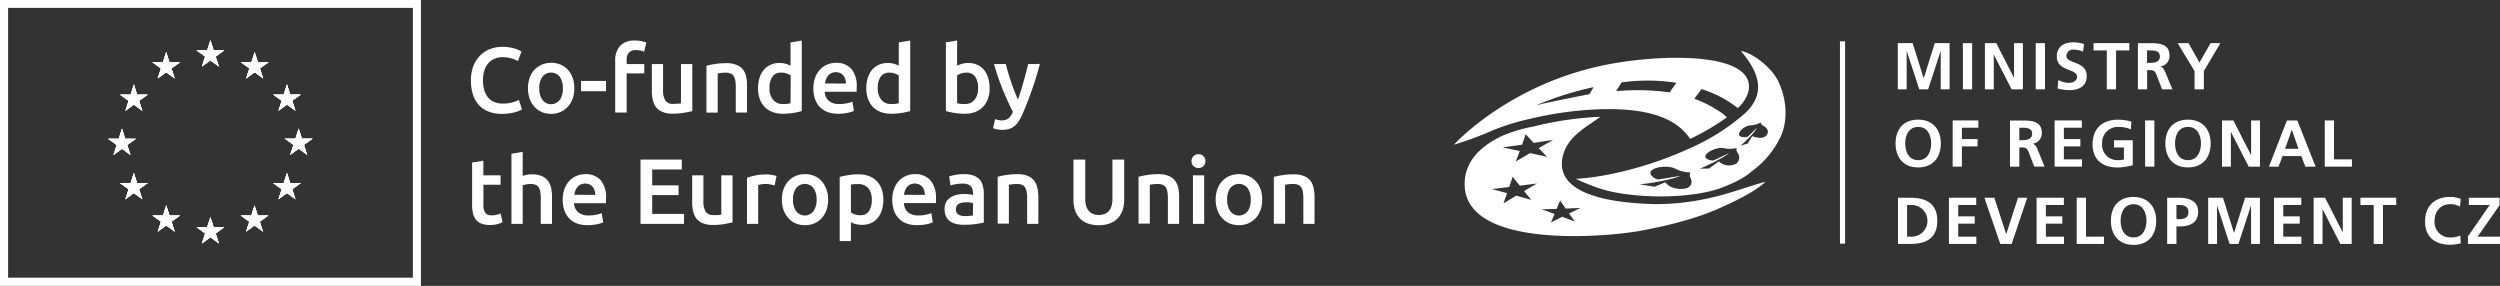 <svg xmlns="http://www.w3.org/2000/svg" viewBox="0 0 694.16 79.37"><rect x="0" y="0" width="694.16" height="79.37" fill="#333333" stroke="none"/><defs><style>.cls-1{fill:#fff;}</style></defs><g id="Layer_2" data-name="Layer 2"><g id="Layer_1-2" data-name="Layer 1"><polygon class="cls-1" points="32.4 40.26 29.99 38.53 32.96 38.53 33.87 35.69 34.78 38.53 37.75 38.53 35.34 40.26 36.24 43.06 33.87 41.33 31.5 43.06 32.4 40.26"/><polygon class="cls-1" points="41.04 50.82 38.63 52.55 39.54 55.35 37.17 53.62 34.79 55.35 35.7 52.55 33.29 50.82 36.26 50.82 37.17 47.98 38.07 50.82 41.04 50.82"/><polygon class="cls-1" points="35.7 28 33.29 26.27 36.26 26.27 37.17 23.43 38.07 26.27 41.04 26.27 38.63 28 39.54 30.8 37.17 29.07 34.79 30.8 35.7 28"/><polygon class="cls-1" points="44.68 19 42.27 17.27 45.24 17.27 46.14 14.43 47.05 17.27 50.02 17.27 47.61 19 48.52 21.8 46.15 20.07 43.77 21.8 44.68 19"/><polygon class="cls-1" points="50.04 59.82 47.63 61.55 48.53 64.35 46.16 62.62 43.79 64.35 44.69 61.55 42.29 59.82 45.26 59.82 46.16 56.98 47.07 59.82 50.04 59.82"/><polygon class="cls-1" points="56.95 64.81 54.54 63.08 57.51 63.08 58.42 60.24 59.33 63.08 62.3 63.08 59.89 64.81 60.79 67.61 58.42 65.88 56.05 67.61 56.95 64.81"/><polygon class="cls-1" points="56.95 15.7 54.54 13.97 57.51 13.98 58.42 11.14 59.33 13.97 62.3 13.97 59.89 15.7 60.79 18.5 58.42 16.77 56.05 18.5 56.95 15.7"/><polygon class="cls-1" points="69.21 61.55 66.8 59.82 69.77 59.82 70.68 56.98 71.59 59.82 74.55 59.82 72.15 61.55 73.05 64.35 70.68 62.62 68.31 64.35 69.21 61.55"/><polygon class="cls-1" points="69.24 19 66.84 17.27 69.81 17.28 70.71 14.44 71.62 17.27 74.59 17.27 72.18 19 73.08 21.8 70.72 20.07 68.34 21.8 69.24 19"/><polygon class="cls-1" points="78.21 52.55 75.8 50.82 78.77 50.82 79.68 47.98 80.59 50.82 83.55 50.82 81.14 52.55 82.05 55.35 79.68 53.62 77.3 55.35 78.21 52.55"/><polygon class="cls-1" points="78.21 27.96 75.8 26.24 78.77 26.24 79.68 23.4 80.59 26.24 83.55 26.24 81.14 27.96 82.05 30.76 79.68 29.03 77.3 30.76 78.21 27.96"/><polygon class="cls-1" points="82.93 35.66 83.84 38.49 86.81 38.49 84.4 40.22 85.3 43.02 82.93 41.29 80.56 43.02 81.47 40.22 79.06 38.49 82.03 38.5 82.93 35.66"/><path class="cls-1" d="M0,0V79.37H116.88V0ZM114.64,77.1H2.25V2.18H114.64Z"/><polygon class="cls-1" points="31.5 43.06 32.4 40.26 29.99 38.53 32.96 38.53 33.87 35.69 34.78 38.53 37.75 38.53 35.34 40.26 36.24 43.06 33.87 41.33 31.5 43.06"/><polygon class="cls-1" points="41.04 50.82 38.63 52.55 39.54 55.35 37.17 53.62 34.79 55.35 35.7 52.55 33.29 50.82 36.26 50.82 37.17 47.98 38.07 50.82 41.04 50.82"/><polygon class="cls-1" points="38.07 26.27 41.04 26.27 38.63 28 39.54 30.8 37.17 29.07 34.79 30.8 35.7 28 33.29 26.27 36.26 26.27 37.17 23.43 38.07 26.27"/><polygon class="cls-1" points="44.68 19 42.27 17.27 45.24 17.27 46.14 14.43 47.05 17.27 50.02 17.27 47.61 19 48.52 21.8 46.15 20.07 43.77 21.8 44.68 19"/><polygon class="cls-1" points="50.04 59.82 47.63 61.55 48.53 64.35 46.16 62.62 43.79 64.35 44.69 61.55 42.29 59.82 45.26 59.82 46.16 56.98 47.07 59.82 50.04 59.82"/><polygon class="cls-1" points="62.3 63.08 59.89 64.81 60.79 67.61 58.42 65.88 56.05 67.61 56.95 64.81 54.54 63.08 57.51 63.08 58.42 60.24 59.33 63.08 62.3 63.08"/><polygon class="cls-1" points="59.33 13.97 62.3 13.97 59.89 15.7 60.79 18.5 58.42 16.77 56.05 18.5 56.95 15.7 54.54 13.97 57.51 13.98 58.42 11.14 59.33 13.97"/><polygon class="cls-1" points="74.55 59.82 72.15 61.55 73.05 64.35 70.68 62.62 68.31 64.35 69.21 61.55 66.8 59.82 69.77 59.82 70.68 56.98 71.59 59.82 74.55 59.82"/><polygon class="cls-1" points="71.62 17.27 74.59 17.27 72.18 19 73.08 21.8 70.72 20.07 68.34 21.8 69.24 19 66.84 17.27 69.81 17.28 70.71 14.44 71.62 17.27"/><polygon class="cls-1" points="83.55 50.82 81.14 52.55 82.05 55.35 79.68 53.62 77.3 55.35 78.21 52.55 75.8 50.82 78.77 50.82 79.68 47.98 80.59 50.82 83.55 50.82"/><polygon class="cls-1" points="78.21 27.96 75.8 26.24 78.77 26.24 79.68 23.4 80.59 26.24 83.55 26.24 81.14 27.96 82.05 30.76 79.68 29.03 77.3 30.76 78.21 27.96"/><polygon class="cls-1" points="84.4 40.22 85.3 43.02 82.93 41.29 80.56 43.02 81.47 40.22 79.06 38.49 82.03 38.5 82.93 35.66 83.84 38.49 86.81 38.49 84.4 40.22"/><polygon class="cls-1" points="59.89 15.7 60.79 18.5 58.42 16.77 56.05 18.5 56.95 15.7 54.54 13.97 57.51 13.98 58.42 11.14 59.33 13.97 62.3 13.97 59.89 15.7"/><polygon class="cls-1" points="47.61 19 48.52 21.8 46.15 20.07 43.77 21.8 44.68 19 42.27 17.27 45.24 17.27 46.14 14.43 47.05 17.27 50.02 17.27 47.61 19"/><polygon class="cls-1" points="38.63 28 39.54 30.8 37.17 29.07 34.79 30.8 35.7 28 33.29 26.27 36.26 26.27 37.17 23.43 38.07 26.27 41.04 26.27 38.63 28"/><polygon class="cls-1" points="35.34 40.26 36.24 43.06 33.87 41.33 31.5 43.06 32.4 40.26 29.99 38.53 32.96 38.53 33.87 35.69 34.78 38.53 37.75 38.53 35.34 40.26"/><polygon class="cls-1" points="38.63 52.55 39.54 55.35 37.17 53.62 34.79 55.35 35.7 52.55 33.29 50.82 36.26 50.82 37.17 47.98 38.07 50.82 41.04 50.82 38.63 52.55"/><polygon class="cls-1" points="47.63 61.55 48.53 64.35 46.16 62.62 43.79 64.35 44.69 61.55 42.29 59.82 45.26 59.82 46.16 56.98 47.07 59.82 50.04 59.82 47.63 61.55"/><polygon class="cls-1" points="59.89 64.81 60.79 67.61 58.42 65.88 56.05 67.61 56.95 64.81 54.54 63.08 57.51 63.08 58.42 60.24 59.33 63.08 62.3 63.08 59.89 64.81"/><polygon class="cls-1" points="72.15 61.55 73.05 64.35 70.68 62.62 68.31 64.35 69.21 61.55 66.8 59.82 69.77 59.82 70.68 56.98 71.59 59.82 74.55 59.82 72.15 61.55"/><polygon class="cls-1" points="81.14 52.55 82.05 55.35 79.68 53.62 77.3 55.35 78.21 52.55 75.8 50.82 78.77 50.82 79.68 47.98 80.59 50.82 83.55 50.82 81.14 52.55"/><polygon class="cls-1" points="84.4 40.22 85.3 43.02 82.93 41.29 80.56 43.02 81.47 40.22 79.06 38.49 82.03 38.5 82.93 35.66 83.84 38.49 86.81 38.49 84.4 40.22"/><polygon class="cls-1" points="81.14 27.96 82.05 30.76 79.68 29.03 77.3 30.76 78.21 27.96 75.8 26.24 78.77 26.24 79.68 23.4 80.59 26.24 83.55 26.24 81.14 27.96"/><polygon class="cls-1" points="72.18 19 73.08 21.8 70.72 20.07 68.34 21.8 69.24 19 66.84 17.27 69.81 17.28 70.71 14.44 71.62 17.27 74.59 17.27 72.18 19"/><path class="cls-1" d="M144.08,27.75a11.68,11.68,0,0,1-1.68.65,9.38,9.38,0,0,1-2.8.35,5.84,5.84,0,0,1-2.48-.48,4.55,4.55,0,0,1-1.7-1.33,6,6,0,0,1-1-2.05,10.12,10.12,0,0,1-.32-2.6,8.85,8.85,0,0,1,.41-2.81,5.61,5.61,0,0,1,1.15-2,4.77,4.77,0,0,1,1.74-1.2,5.72,5.72,0,0,1,2.16-.4,8.66,8.66,0,0,1,2.49.35,7.84,7.84,0,0,1,1.76.73l1-2.65-.61-.33a6,6,0,0,0-1.11-.44,15.84,15.84,0,0,0-1.57-.38,11.22,11.22,0,0,0-2-.16,9.49,9.49,0,0,0-3.43.61,8,8,0,0,0-2.78,1.82,8.67,8.67,0,0,0-1.87,2.92,10.9,10.9,0,0,0-.68,4,12.33,12.33,0,0,0,.59,4A8.18,8.18,0,0,0,133,29.2,7.09,7.09,0,0,0,135.71,31a9.92,9.92,0,0,0,3.6.62,14.59,14.59,0,0,0,1.93-.12,12.21,12.21,0,0,0,2.88-.71,4.26,4.26,0,0,0,.83-.41Z"/><path class="cls-1" d="M159,21.6a6.72,6.72,0,0,0-1.33-2.23,5.68,5.68,0,0,0-2-1.42,6.62,6.62,0,0,0-2.62-.51,6.52,6.52,0,0,0-2.6.51,6,6,0,0,0-2.05,1.42,6.74,6.74,0,0,0-1.34,2.23,9.21,9.21,0,0,0,0,5.81,6.57,6.57,0,0,0,1.33,2.24,5.82,5.82,0,0,0,2,1.44,6.35,6.35,0,0,0,2.62.52,6.51,6.51,0,0,0,2.64-.52,5.86,5.86,0,0,0,2-1.44A6.37,6.37,0,0,0,159,27.41a8.62,8.62,0,0,0,.47-2.91A8.36,8.36,0,0,0,159,21.6Zm-3.58,6.12a3,3,0,0,1-4.82,0,5.4,5.4,0,0,1-.86-3.22,5.29,5.29,0,0,1,.86-3.18,3.07,3.07,0,0,1,4.82,0,5.22,5.22,0,0,1,.86,3.18A5.33,5.33,0,0,1,155.45,27.72Z"/><path class="cls-1" d="M161.34,22.47v2.86h6.93V22.47Z"/><path class="cls-1" d="M174.09,15.68a2.33,2.33,0,0,1,.43-.94,2.09,2.09,0,0,1,.83-.61,3.31,3.31,0,0,1,1.26-.22,6.15,6.15,0,0,1,1.25.13,4.87,4.87,0,0,1,1,.34l.59-2.58a11.43,11.43,0,0,0-1.24-.35,8.91,8.91,0,0,0-1.9-.19,5.32,5.32,0,0,0-4.12,1.48,5.8,5.8,0,0,0-1.37,4.08V31.25H174V20.38h4.89v-2.6H174v-.9A5.08,5.08,0,0,1,174.09,15.68Z"/><path class="cls-1" d="M189.08,17.78V28.67a5,5,0,0,1-.94.13c-.42,0-.82.05-1.2.05a2.48,2.48,0,0,1-2.2-.92,5.71,5.71,0,0,1-.63-3.09V17.78H181v7.55a10.43,10.43,0,0,0,.28,2.51,5.23,5.23,0,0,0,.94,2A4.27,4.27,0,0,0,184,31.09a7,7,0,0,0,2.72.47,18.28,18.28,0,0,0,3.17-.25c1-.16,1.74-.32,2.34-.47V17.78Z"/><path class="cls-1" d="M207.15,21.16a4.78,4.78,0,0,0-.93-1.95A4.35,4.35,0,0,0,204.46,18a7.17,7.17,0,0,0-2.76-.46,19.45,19.45,0,0,0-3.19.24,18.11,18.11,0,0,0-2.35.49v13h3.12V20.38l.95-.13a10.73,10.73,0,0,1,1.24-.08,3.81,3.81,0,0,1,1.35.22,1.9,1.9,0,0,1,.88.7,3.47,3.47,0,0,1,.46,1.23,10.73,10.73,0,0,1,.14,1.85v7.08h3.12V23.68A11.07,11.07,0,0,0,207.15,21.16Z"/><path class="cls-1" d="M219.5,11.78v6.46a7.22,7.22,0,0,0-1.29-.51,5.65,5.65,0,0,0-1.73-.24,6,6,0,0,0-2.55.51,5.26,5.26,0,0,0-1.88,1.43,6.44,6.44,0,0,0-1.17,2.22,10.11,10.11,0,0,0-.4,2.9,8.45,8.45,0,0,0,.48,2.93,6.28,6.28,0,0,0,1.36,2.21,5.89,5.89,0,0,0,2.16,1.4,7.74,7.74,0,0,0,2.85.49,17.39,17.39,0,0,0,2.95-.23,17.69,17.69,0,0,0,2.34-.51V11.26Zm0,16.89a7.81,7.81,0,0,1-.86.15,11.7,11.7,0,0,1-1.28.06,3.32,3.32,0,0,1-2.7-1.17,4.85,4.85,0,0,1-1-3.23,5.56,5.56,0,0,1,.78-3.15A2.8,2.8,0,0,1,217,20.17a4.09,4.09,0,0,1,1.45.25,4.71,4.71,0,0,1,1.1.53Z"/><path class="cls-1" d="M236.43,19.17a5.53,5.53,0,0,0-4.34-1.73,6.17,6.17,0,0,0-2.31.45,5.77,5.77,0,0,0-2,1.34,6.54,6.54,0,0,0-1.41,2.23,8.49,8.49,0,0,0-.53,3.12,8.87,8.87,0,0,0,.42,2.79,6,6,0,0,0,1.26,2.22,5.87,5.87,0,0,0,2.16,1.47,8.33,8.33,0,0,0,3.09.52,12.32,12.32,0,0,0,1.37-.07c.45-.05.86-.12,1.25-.2a9.76,9.76,0,0,0,1-.25,6.88,6.88,0,0,0,.71-.27l-.41-2.55a8.67,8.67,0,0,1-1.49.43,9.42,9.42,0,0,1-2.07.21,4.37,4.37,0,0,1-3-.89,3.56,3.56,0,0,1-1.15-2.51h8.89c0-.17,0-.37,0-.58s0-.41,0-.58A7.46,7.46,0,0,0,236.43,19.17Zm-7.35,4a5.77,5.77,0,0,1,.28-1.16,3.37,3.37,0,0,1,.58-1,3.1,3.1,0,0,1,.92-.71,3,3,0,0,1,2.46,0,2.53,2.53,0,0,1,.85.67,3,3,0,0,1,.53,1,4.16,4.16,0,0,1,.18,1.23Z"/><path class="cls-1" d="M249.56,11.78v6.46a7.22,7.22,0,0,0-1.29-.51,5.65,5.65,0,0,0-1.73-.24A6,6,0,0,0,244,18a5.21,5.21,0,0,0-1.89,1.43,6.44,6.44,0,0,0-1.17,2.22,10.11,10.11,0,0,0-.4,2.9,8.45,8.45,0,0,0,.48,2.93,6.28,6.28,0,0,0,1.36,2.21,5.89,5.89,0,0,0,2.16,1.4,7.74,7.74,0,0,0,2.85.49,17.47,17.47,0,0,0,3-.23,17.69,17.69,0,0,0,2.34-.51V11.26Zm0,16.89a8.26,8.26,0,0,1-.86.15,11.7,11.7,0,0,1-1.28.06,3.32,3.32,0,0,1-2.7-1.17,4.85,4.85,0,0,1-1-3.23,5.56,5.56,0,0,1,.78-3.15A2.81,2.81,0,0,1,247,20.17a4.09,4.09,0,0,1,1.45.25,4.71,4.71,0,0,1,1.1.53Z"/><path class="cls-1" d="M274.38,21.65a6.58,6.58,0,0,0-1.15-2.22A4.9,4.9,0,0,0,271.36,18a6,6,0,0,0-2.53-.51,5.9,5.9,0,0,0-1.74.24,6.87,6.87,0,0,0-1.33.51v-7l-3.12.52V30.84a17.86,17.86,0,0,0,2.33.51,17.55,17.55,0,0,0,2.95.23,7.76,7.76,0,0,0,2.86-.49,5.75,5.75,0,0,0,2.15-1.41,6.25,6.25,0,0,0,1.37-2.23,8.4,8.4,0,0,0,.48-2.92A10,10,0,0,0,274.38,21.65Zm-3.78,6.06a3.32,3.32,0,0,1-2.7,1.17,11.57,11.57,0,0,1-1.28-.06,7.81,7.81,0,0,1-.86-.15V20.92a4.36,4.36,0,0,1,1.1-.51,4.28,4.28,0,0,1,1.45-.24,2.81,2.81,0,0,1,2.49,1.16,5.56,5.56,0,0,1,.78,3.15A4.85,4.85,0,0,1,270.6,27.71Z"/><path class="cls-1" d="M285.49,17.78q-.58,2.41-1.31,5c-.47,1.72-1,3.35-1.53,4.88q-.5-1.11-1-2.4c-.33-.86-.63-1.72-.93-2.59s-.56-1.72-.81-2.56-.46-1.62-.64-2.34H276a68.07,68.07,0,0,0,2.42,7.11q1.37,3.34,2.83,6.18a4.66,4.66,0,0,1-1.2,1.79,2.84,2.84,0,0,1-1.9.58,5.06,5.06,0,0,1-1.84-.36l-.57,2.5a4.73,4.73,0,0,0,1.07.33,7,7,0,0,0,1.44.16,6.78,6.78,0,0,0,1.9-.25,4.3,4.3,0,0,0,1.5-.78,5.79,5.79,0,0,0,1.21-1.37,14.89,14.89,0,0,0,1.06-2,99.36,99.36,0,0,0,4.83-13.91Z"/><path class="cls-1" d="M139,59.28a10.17,10.17,0,0,1-1,.33,5.74,5.74,0,0,1-1.51.18,2,2,0,0,1-1.75-.7,4,4,0,0,1-.51-2.31V51.29H139v-2.6h-4.79V44.62l-3.12.51V56.8a11.4,11.4,0,0,0,.23,2.39,4.49,4.49,0,0,0,.8,1.77,3.59,3.59,0,0,0,1.53,1.12,6.5,6.5,0,0,0,2.41.39,7.82,7.82,0,0,0,2.06-.24,13.53,13.53,0,0,0,1.42-.48Z"/><path class="cls-1" d="M153,52.06a4.92,4.92,0,0,0-.92-1.94,4.25,4.25,0,0,0-1.71-1.26,7,7,0,0,0-2.69-.46,7.71,7.71,0,0,0-1.35.13,8.64,8.64,0,0,0-1.2.31V42.17l-3.12.52V62.16h3.12V51.44c.2-.06.52-.14.95-.23a6.91,6.91,0,0,1,1.26-.13,3.68,3.68,0,0,1,1.34.22,1.93,1.93,0,0,1,.87.7,3.29,3.29,0,0,1,.46,1.23,10.81,10.81,0,0,1,.14,1.85v7.08h3.12V54.59A11,11,0,0,0,153,52.06Z"/><path class="cls-1" d="M166.84,50.08a5.56,5.56,0,0,0-4.34-1.73,6.22,6.22,0,0,0-2.32.45,5.77,5.77,0,0,0-2,1.34,6.7,6.7,0,0,0-1.41,2.23,8.54,8.54,0,0,0-.52,3.12,8.88,8.88,0,0,0,.41,2.79,6,6,0,0,0,1.26,2.22A5.76,5.76,0,0,0,160.07,62a8.35,8.35,0,0,0,3.1.52,12.26,12.26,0,0,0,1.36-.07c.45-.05.86-.12,1.25-.19s.73-.17,1-.26a6.88,6.88,0,0,0,.71-.27l-.41-2.55a8.53,8.53,0,0,1-1.48.43,9.57,9.57,0,0,1-2.08.21,4.37,4.37,0,0,1-3-.89,3.51,3.51,0,0,1-1.14-2.51h8.88c0-.17,0-.36,0-.58s0-.41,0-.58A7.51,7.51,0,0,0,166.84,50.08Zm-7.36,4a5.77,5.77,0,0,1,.28-1.16,3.6,3.6,0,0,1,.58-1,2.92,2.92,0,0,1,.92-.7,3.1,3.1,0,0,1,2.46,0,2.53,2.53,0,0,1,.85.67,3,3,0,0,1,.53,1,4.16,4.16,0,0,1,.18,1.23Z"/><path class="cls-1" d="M181.09,59.4V54.17h7.32v-2.7h-7.32V47.06h8.22V44.31H177.85V62.16h12.08V59.4Z"/><path class="cls-1" d="M200.28,48.69V59.58a4.88,4.88,0,0,1-.94.13c-.42,0-.82,0-1.19,0a2.47,2.47,0,0,1-2.21-.92,5.71,5.71,0,0,1-.63-3.09V48.69h-3.12v7.55a10.42,10.42,0,0,0,.29,2.51,5.08,5.08,0,0,0,.94,2A4.38,4.38,0,0,0,195.17,62a7.18,7.18,0,0,0,2.72.46,19.46,19.46,0,0,0,3.17-.24q1.44-.25,2.34-.48V48.69Z"/><path class="cls-1" d="M215,48.7c-.25-.06-.52-.11-.79-.15s-.55-.08-.83-.11-.51,0-.72,0a13.86,13.86,0,0,0-3,.3,18,18,0,0,0-2.25.63V62.16h3.11V51.37a7.82,7.82,0,0,1,.81-.18,6.3,6.3,0,0,1,1.1-.11,7.37,7.37,0,0,1,1.58.15,8.16,8.16,0,0,1,1.07.27l.54-2.63C215.43,48.82,215.22,48.76,215,48.7Z"/><path class="cls-1" d="M229.45,52.51a6.55,6.55,0,0,0-1.32-2.22,5.71,5.71,0,0,0-2-1.43,6.6,6.6,0,0,0-2.61-.51,6.53,6.53,0,0,0-2.61.51,5.76,5.76,0,0,0-2,1.43,6.28,6.28,0,0,0-1.34,2.22,9,9,0,0,0,0,5.81,6.55,6.55,0,0,0,1.32,2.24,6.07,6.07,0,0,0,2,1.45,6.56,6.56,0,0,0,2.63.51,6.68,6.68,0,0,0,2.64-.51,6,6,0,0,0,2-1.45,6.39,6.39,0,0,0,1.32-2.24,8.63,8.63,0,0,0,.46-2.91A8.36,8.36,0,0,0,229.45,52.51Zm-3.58,6.12a3,3,0,0,1-4.81,0,5.33,5.33,0,0,1-.87-3.22,5.22,5.22,0,0,1,.87-3.18,3.06,3.06,0,0,1,4.81,0,5.22,5.22,0,0,1,.87,3.18A5.33,5.33,0,0,1,225.87,58.63Z"/><path class="cls-1" d="M244.81,52.51a6.3,6.3,0,0,0-1.37-2.21,6,6,0,0,0-2.15-1.41,8,8,0,0,0-2.86-.49,17.33,17.33,0,0,0-2.94.24,21.82,21.82,0,0,0-2.34.49v17.8h3.12V61.7a6.18,6.18,0,0,0,1.31.51,6.66,6.66,0,0,0,4.29-.28,5.25,5.25,0,0,0,1.87-1.44,6.48,6.48,0,0,0,1.14-2.22,9.4,9.4,0,0,0,.4-2.83A8.7,8.7,0,0,0,244.81,52.51Zm-3.51,6.1a2.78,2.78,0,0,1-2.48,1.15,4.38,4.38,0,0,1-1.46-.24,4.61,4.61,0,0,1-1.09-.53v-7.7a5,5,0,0,1,.94-.17c.32,0,.62,0,.91,0a3.69,3.69,0,0,1,3,1.16,5,5,0,0,1,.94,3.25A5.46,5.46,0,0,1,241.3,58.61Z"/><path class="cls-1" d="M258.36,50.08A5.56,5.56,0,0,0,254,48.35a6.22,6.22,0,0,0-2.32.45,5.77,5.77,0,0,0-2,1.34,6.7,6.7,0,0,0-1.41,2.23,8.54,8.54,0,0,0-.52,3.12,8.88,8.88,0,0,0,.41,2.79,6,6,0,0,0,1.26,2.22A5.76,5.76,0,0,0,251.59,62a8.33,8.33,0,0,0,3.09.52,12.32,12.32,0,0,0,1.37-.07c.45-.05.86-.12,1.25-.19s.73-.17,1-.26a6.88,6.88,0,0,0,.71-.27l-.41-2.55a8.41,8.41,0,0,1-1.49.43,9.42,9.42,0,0,1-2.07.21,4.37,4.37,0,0,1-2.95-.89A3.51,3.51,0,0,1,251,56.39h8.88c0-.17,0-.36,0-.58s0-.41,0-.58A7.51,7.51,0,0,0,258.36,50.08Zm-7.36,4a5.19,5.19,0,0,1,.29-1.16,3.34,3.34,0,0,1,.57-1,2.92,2.92,0,0,1,.92-.7,3.1,3.1,0,0,1,2.46,0,2.53,2.53,0,0,1,.85.67,3,3,0,0,1,.53,1,4.16,4.16,0,0,1,.18,1.23Z"/><path class="cls-1" d="M272.88,51.51a4.11,4.11,0,0,0-.9-1.69,4.18,4.18,0,0,0-1.69-1.08,7.54,7.54,0,0,0-2.6-.39,13.3,13.3,0,0,0-2.42.21,12.23,12.23,0,0,0-1.72.41l.38,2.53a8.31,8.31,0,0,1,1.47-.36,11,11,0,0,1,2-.16,3.6,3.6,0,0,1,1.33.21,2,2,0,0,1,.85.58,2.09,2.09,0,0,1,.45.86,3.88,3.88,0,0,1,.13,1v.51a9.94,9.94,0,0,0-1.21-.21,8.25,8.25,0,0,0-1.08-.07,10.53,10.53,0,0,0-2.13.22,5.51,5.51,0,0,0-1.79.72,3.79,3.79,0,0,0-1.22,1.3,4,4,0,0,0-.45,2,4.61,4.61,0,0,0,.4,2,3.59,3.59,0,0,0,1.1,1.34,4.72,4.72,0,0,0,1.72.74,9.55,9.55,0,0,0,2.21.23,23.24,23.24,0,0,0,3.29-.21c1-.15,1.69-.28,2.17-.38V53.69A8.29,8.29,0,0,0,272.88,51.51Zm-2.74,8.31A12,12,0,0,1,268,60a3.61,3.61,0,0,1-1.88-.42,1.67,1.67,0,0,1-.69-1.54,1.65,1.65,0,0,1,.25-.94,1.75,1.75,0,0,1,.68-.58,3.58,3.58,0,0,1,1-.28,7.4,7.4,0,0,1,1-.08,7,7,0,0,1,1.08.08,6.07,6.07,0,0,1,.75.15Z"/><path class="cls-1" d="M288,52.08a4.76,4.76,0,0,0-.93-2,4.22,4.22,0,0,0-1.76-1.26,7.37,7.37,0,0,0-2.76-.46,19.54,19.54,0,0,0-3.19.24,18.27,18.27,0,0,0-2.34.49v13h3.11V51.29l1-.13a10.57,10.57,0,0,1,1.23-.08,3.81,3.81,0,0,1,1.35.22,1.85,1.85,0,0,1,.88.7,3.29,3.29,0,0,1,.46,1.23,9.8,9.8,0,0,1,.15,1.85v7.08h3.11V54.59A10.91,10.91,0,0,0,288,52.08Z"/><path class="cls-1" d="M308.88,44.31V55.15a7,7,0,0,1-.27,2.08,3.69,3.69,0,0,1-.77,1.4,3.13,3.13,0,0,1-1.2.8,4.46,4.46,0,0,1-1.55.26,4.38,4.38,0,0,1-1.53-.26,3.06,3.06,0,0,1-1.18-.8,3.58,3.58,0,0,1-.78-1.4,7,7,0,0,1-.27-2.08V44.31h-3.27V55.46a9.46,9.46,0,0,0,.41,2.84,6.15,6.15,0,0,0,1.28,2.24A5.77,5.77,0,0,0,301.93,62a8.42,8.42,0,0,0,3.14.53,8.7,8.7,0,0,0,3.17-.53,5.85,5.85,0,0,0,2.2-1.48,6.47,6.47,0,0,0,1.29-2.24,9.15,9.15,0,0,0,.42-2.84V44.31Z"/><path class="cls-1" d="M327.13,52.08a4.76,4.76,0,0,0-.93-2,4.29,4.29,0,0,0-1.76-1.26,7.37,7.37,0,0,0-2.76-.46,19.45,19.45,0,0,0-3.19.24,18.48,18.48,0,0,0-2.35.49v13h3.12V51.29l.95-.13a10.73,10.73,0,0,1,1.24-.08,3.81,3.81,0,0,1,1.35.22,1.9,1.9,0,0,1,.88.7,3.29,3.29,0,0,1,.46,1.23,9.88,9.88,0,0,1,.14,1.85v7.08h3.12V54.59A10.91,10.91,0,0,0,327.13,52.08Z"/><path class="cls-1" d="M331.24,48.69V62.16h3.12V48.69Zm2.88-5.36a1.92,1.92,0,0,0-1.34-.52,2,2,0,0,0-1.36.52,1.82,1.82,0,0,0-.57,1.42,1.78,1.78,0,0,0,.57,1.39,2,2,0,0,0,1.36.51,1.92,1.92,0,0,0,1.34-.51,1.78,1.78,0,0,0,.57-1.39A1.82,1.82,0,0,0,334.12,43.33Z"/><path class="cls-1" d="M350,52.51a6.57,6.57,0,0,0-1.33-2.22,5.62,5.62,0,0,0-2.05-1.43,6.57,6.57,0,0,0-2.61-.51,6.49,6.49,0,0,0-2.6.51,5.88,5.88,0,0,0-2.05,1.43,6.43,6.43,0,0,0-1.34,2.22,9,9,0,0,0,0,5.81,6.57,6.57,0,0,0,1.33,2.24,5.94,5.94,0,0,0,2,1.45,6.6,6.6,0,0,0,2.63.51,6.68,6.68,0,0,0,2.64-.51,6,6,0,0,0,2.05-1.45A6.53,6.53,0,0,0,350,58.32a8.63,8.63,0,0,0,.46-2.91A8.36,8.36,0,0,0,350,52.51Zm-3.58,6.12a3,3,0,0,1-4.82,0,5.4,5.4,0,0,1-.86-3.22,5.29,5.29,0,0,1,.86-3.18,3.07,3.07,0,0,1,4.82,0,5.29,5.29,0,0,1,.86,3.18A5.4,5.4,0,0,1,346.45,58.63Z"/><path class="cls-1" d="M364.71,52.08a4.76,4.76,0,0,0-.93-2A4.22,4.22,0,0,0,362,48.86a7.37,7.37,0,0,0-2.76-.46,19.45,19.45,0,0,0-3.19.24,18.86,18.86,0,0,0-2.35.49v13h3.12V51.29l1-.13a10.88,10.88,0,0,1,1.24-.08,3.81,3.81,0,0,1,1.35.22,1.9,1.9,0,0,1,.88.7,3.29,3.29,0,0,1,.46,1.23,9.88,9.88,0,0,1,.14,1.85v7.08H365V54.59A10.91,10.91,0,0,0,364.71,52.08Z"/><polygon class="cls-1" points="526.95 11.98 531.07 11.98 534.12 21.7 534.16 21.7 537.21 11.98 541.33 11.98 541.33 24.81 538.87 24.81 538.87 14.22 538.83 14.22 535.37 24.81 532.91 24.81 529.45 14.22 529.41 14.26 529.41 24.81 526.95 24.81 526.95 11.98"/><rect class="cls-1" x="545.02" y="11.98" width="2.57" height="12.83"/><polygon class="cls-1" points="551.14 11.98 554.3 11.98 559.19 21.58 559.23 21.58 559.23 11.98 561.69 11.98 561.69 24.81 558.55 24.81 553.64 15.21 553.6 15.21 553.6 24.81 551.14 24.81 551.14 11.98"/><rect class="cls-1" x="565.25" y="11.98" width="2.57" height="12.83"/><path class="cls-1" d="M578.39,14.33a6.64,6.64,0,0,0-2.61-.55,1.79,1.79,0,0,0-2,1.79c0,2.22,5.63,1.28,5.63,5.58,0,2.82-2.23,3.88-4.82,3.88a11.38,11.38,0,0,1-3.29-.49l.24-2.32a6.15,6.15,0,0,0,2.9.79c1,0,2.28-.49,2.28-1.66,0-2.44-5.62-1.43-5.62-5.67,0-2.87,2.22-3.92,4.48-3.92a9.74,9.74,0,0,1,3.07.46Z"/><polygon class="cls-1" points="584.98 14 581.31 14 581.31 11.98 591.23 11.98 591.23 14 587.55 14 587.55 24.81 584.98 24.81 584.98 14"/><path class="cls-1" d="M601.11,19.79c-.26-.57-.66-1.26-1.36-1.32v0a2.93,2.93,0,0,0,2.65-3c0-3.57-3.29-3.48-6-3.48h-2.78V24.81h2.57V19.48H597c1.09,0,1.42.37,1.79,1.32l1.54,4h2.87ZM597,17.46h-.85V14H597c1.29,0,2.72.13,2.72,1.68S598.26,17.46,597,17.46Z"/><polygon class="cls-1" points="609.35 19.74 604.66 11.98 607.68 11.98 610.71 17.37 613.8 11.98 616.52 11.98 611.93 19.74 611.93 24.81 609.35 24.81 609.35 19.74"/><path class="cls-1" d="M532.62,33.22c-4.09,0-6.29,2.67-6.29,6.6s2.17,6.67,6.29,6.67,6.28-2.79,6.28-6.67S536.64,33.22,532.62,33.22Zm0,11.25c-2.63,0-3.61-2.33-3.61-4.65s1-4.58,3.61-4.58,3.6,2.32,3.6,4.58S535.24,44.47,532.62,44.47Z"/><polygon class="cls-1" points="542.18 33.44 549.32 33.44 549.32 35.46 544.75 35.46 544.75 38.62 549.1 38.62 549.1 40.65 544.75 40.65 544.75 46.27 542.18 46.27 542.18 33.44"/><path class="cls-1" d="M565.65,41.25c-.26-.57-.66-1.27-1.36-1.32v0a2.94,2.94,0,0,0,2.65-3c0-3.56-3.3-3.47-6.05-3.47h-2.78V46.27h2.58V40.94h.82c1.09,0,1.42.37,1.78,1.32l1.55,4h2.87Zm-4.12-2.33h-.84V35.46h.84c1.29,0,2.72.13,2.72,1.67S562.8,38.92,561.53,38.92Z"/><polygon class="cls-1" points="570.49 33.44 578.06 33.44 578.06 35.46 573.06 35.46 573.06 38.62 577.64 38.62 577.64 40.65 573.06 40.65 573.06 44.25 578.1 44.25 578.1 46.27 570.49 46.27 570.49 33.44"/><path class="cls-1" d="M591.66,35.92a8.46,8.46,0,0,0-3.31-.68,4.37,4.37,0,0,0-4.66,4.65,4.23,4.23,0,0,0,4.36,4.58,6.45,6.45,0,0,0,1.69-.19V40.94H587v-2h5.19v6.91a16.11,16.11,0,0,1-4.16.66c-4.15,0-7-2.08-7-6.42s2.68-6.85,7-6.85a12.69,12.69,0,0,1,3.77.53Z"/><rect class="cls-1" x="595.62" y="33.44" width="2.57" height="12.83"/><path class="cls-1" d="M607.53,33.22c-4.08,0-6.29,2.67-6.29,6.6s2.17,6.67,6.29,6.67,6.29-2.79,6.29-6.67S611.56,33.22,607.53,33.22Zm0,11.25c-2.63,0-3.6-2.33-3.6-4.65s1-4.58,3.6-4.58,3.6,2.32,3.6,4.58S610.16,44.47,607.53,44.47Z"/><polygon class="cls-1" points="616.97 33.44 620.13 33.44 625.02 43.04 625.06 43.04 625.06 33.44 627.52 33.44 627.52 46.27 624.38 46.27 619.47 36.67 619.43 36.67 619.43 46.27 616.97 46.27 616.97 33.44"/><path class="cls-1" d="M637.88,33.44H635l-5,12.83h2.67l1.12-2.94H639l1.11,2.94h2.85Zm-3.39,7.87,1.86-5.3h0l1.85,5.3Z"/><polygon class="cls-1" points="645.5 33.44 648.07 33.44 648.07 44.25 653.05 44.25 653.05 46.27 645.5 46.27 645.5 33.44"/><path class="cls-1" d="M530.46,54.9H527V67.73h3.51c3.94,0,7.41-1.33,7.41-6.42S534.4,54.9,530.46,54.9Zm.5,10.81h-1.43V56.92H531a4.4,4.4,0,0,1,0,8.79Z"/><polygon class="cls-1" points="541.15 54.9 548.73 54.9 548.73 56.92 543.73 56.92 543.73 60.08 548.3 60.08 548.3 62.1 543.73 62.1 543.73 65.71 548.76 65.71 548.76 67.73 541.15 67.73 541.15 54.9"/><polygon class="cls-1" points="550.99 54.9 553.75 54.9 557.04 64.97 557.08 64.97 560.33 54.9 562.89 54.9 558.57 67.73 555.41 67.73 550.99 54.9"/><polygon class="cls-1" points="565.49 54.9 573.06 54.9 573.06 56.92 568.06 56.92 568.06 60.08 572.63 60.08 572.63 62.1 568.06 62.1 568.06 65.71 573.1 65.71 573.1 67.73 565.49 67.73 565.49 54.9"/><polygon class="cls-1" points="576.63 54.9 579.21 54.9 579.21 65.71 584.19 65.71 584.19 67.73 576.63 67.73 576.63 54.9"/><path class="cls-1" d="M592.41,54.68c-4.08,0-6.29,2.66-6.29,6.6S588.29,68,592.41,68s6.29-2.79,6.29-6.67S596.44,54.68,592.41,54.68Zm0,11.25c-2.63,0-3.6-2.34-3.6-4.65s1.05-4.58,3.6-4.58S596,59,596,61.28,595,65.93,592.41,65.93Z"/><path class="cls-1" d="M605,54.9h-3.25V67.73h2.57V62.86h1.09c2.75,0,4.94-1.09,4.94-4.08S607.81,54.9,605,54.9Zm.22,5.94h-.9V56.92h.9c1.33,0,2.45.52,2.45,2S606.52,60.84,605.23,60.84Z"/><polygon class="cls-1" points="613.13 54.9 617.24 54.9 620.29 64.63 620.33 64.63 623.38 54.9 627.5 54.9 627.5 67.73 625.04 67.73 625.04 57.14 625 57.14 621.54 67.73 619.08 67.73 615.63 57.14 615.59 57.18 615.59 67.73 613.13 67.73 613.13 54.9"/><polygon class="cls-1" points="631.41 54.9 638.98 54.9 638.98 56.92 633.98 56.92 633.98 60.08 638.56 60.08 638.56 62.1 633.98 62.1 633.98 65.71 639.02 65.71 639.02 67.73 631.41 67.73 631.41 54.9"/><polygon class="cls-1" points="642.42 54.9 645.59 54.9 650.48 64.5 650.51 64.5 650.51 54.9 652.98 54.9 652.98 67.73 649.83 67.73 644.92 58.13 644.89 58.13 644.89 67.73 642.42 67.73 642.42 54.9"/><polygon class="cls-1" points="659.09 56.92 655.41 56.92 655.41 54.9 665.34 54.9 665.34 56.92 661.66 56.92 661.66 67.73 659.09 67.73 659.09 56.92"/><path class="cls-1" d="M683.27,67.55a13.08,13.08,0,0,1-2.92.4c-4.16,0-7-2.08-7-6.42s2.68-6.85,7-6.85a8.38,8.38,0,0,1,2.9.53l-.18,2.17a5.31,5.31,0,0,0-2.78-.68c-2.64,0-4.3,2-4.3,4.65a4.23,4.23,0,0,0,4.36,4.58,7.21,7.21,0,0,0,2.81-.53Z"/><polygon class="cls-1" points="685.5 54.9 685.5 56.92 691.29 56.92 685.26 65.64 685.26 67.73 694.16 67.73 694.16 65.71 687.95 65.71 694.03 56.99 694.03 54.9 685.5 54.9"/><path class="cls-1" d="M473.23,55.29a66.42,66.42,0,0,1-13.53,1.39c-9-.21-27.57-1.6-25.93-12.52,1-6.43,7.57-9.3,10.57-11.73a92.71,92.71,0,0,0-18.69,2.73A39.77,39.77,0,0,0,417,37.77c-4.51,2.16-10.48,6.21-10.32,13.6.37,17.84,39.12,14.47,48.58,12.75,6.5-1.17,15.11-3.19,21.85-6.16,5.61-2.47,10.45-5,13.08-7.44C486.82,51.2,480.21,53.94,473.23,55.29ZM422.62,40.17l1-2.91,2.23,2.42,5.39-.84-4,2.29,2.31,2.39-4.72-1-3.95,2.32L422,41.93l-4.75-1Zm2.56,15.34L421,54.33l-3.54,2.14,1-2.83-4.18-1.14,4.78-.58.95-2.84L422,51.56l4.77-.62-3.58,2.11Zm10.49,3.76,1.6,2.25-3.5-1.32-3.12,1.56,1-2.35-3.53-1.29,4.11-.12.94-2.35,1.55,2.26,4.11-.16Z"/><path class="cls-1" d="M493.77,22.59c-1.66-3.51-6.75-7.83-10.37-8.43,3.62,4.35,8.08,11,1,17.41A59.59,59.59,0,0,1,469.58,41c-10.38,4.84-22.72,8.14-32.06,8.66,6.24,2.79,9.53,3.94,17.58,4.63,6.66.57,16.11.23,22.48-2a46.61,46.61,0,0,0,5.4-2.38,19.74,19.74,0,0,0,3.65-2.52,24.86,24.86,0,0,0,8-9.92C496.57,32.72,495.9,27.08,493.77,22.59ZM468.26,52.27c-1.7.46-4.49.19-5.86-1.66l-3,1.24-4.23-.68c2.46-.11,9.65-1.41,11.33-2.34l-6,1a3.22,3.22,0,0,1-2-1.16c-1.49-2.07,4.27-3.07,6.61-1.86a9.12,9.12,0,0,0,4.29,1.06c-.37.67-.18,1.1.13,1.86A1.88,1.88,0,0,1,468.26,52.27Zm14.07-7a4.1,4.1,0,0,1-5.07-.45l-2.78,2-2.53,0c1.82-.64,7-3.24,8.17-4.32l-4.34,2.06a3.34,3.34,0,0,1-2-.55c-1.35-1.25,2.82-3.29,4.71-2.9a8.48,8.48,0,0,0,3.73,0c-.2.6,0,.89.31,1.39A2.25,2.25,0,0,1,482.33,45.23Zm8.46-8.18c-.71,1.6-2.75,1.28-4.24.72l-1.29,2.07-2,.55c1.15-.85,4.14-3.86,4.55-4.91l-2.52,2.44a3.39,3.39,0,0,1-1.87,0c-1.66-.64.74-3,2.44-3.13a7,7,0,0,0,3-.81c.12.48.36.68.89,1C490.55,35.4,491.11,36.33,490.79,37.05Z"/><path class="cls-1" d="M444.34,18.32c-20.95,4.6-35.17,16.11-40.66,21.87a95.28,95.28,0,0,0,11.06-4.1,61.63,61.63,0,0,1,10-3.07,97,97,0,0,1,20.56-2.71c10.41-.17,19.61,1.61,24,8.26a66.17,66.17,0,0,0,10.2-6,.75.75,0,0,1-.09-.09,13.18,13.18,0,0,0-1.18-1,34,34,0,0,0-7.78-4.06l2-2.68a31.39,31.39,0,0,1,9.92,5.15,1,1,0,0,1,.15.12,9.89,9.89,0,0,0,2.89-4.35C488.38,14,460.08,14.87,444.34,18.32Zm-3,7.84c-2.06.37-7,1.37-11.21,2.25-1.67.35-2.53.58-3.64.85a88.43,88.43,0,0,1,16-5.07Zm22.22-.5a63.41,63.41,0,0,0-14.81-.34l1.51-2.44a52,52,0,0,1,15.24.12Z"/><path class="cls-1" d="M482.6,30a25.75,25.75,0,0,1-3,2.56l0,0a27.61,27.61,0,0,0,3-2.55Z"/><rect class="cls-1" x="510.89" y="11.46" width="1.42" height="56.19"/></g></g></svg>
